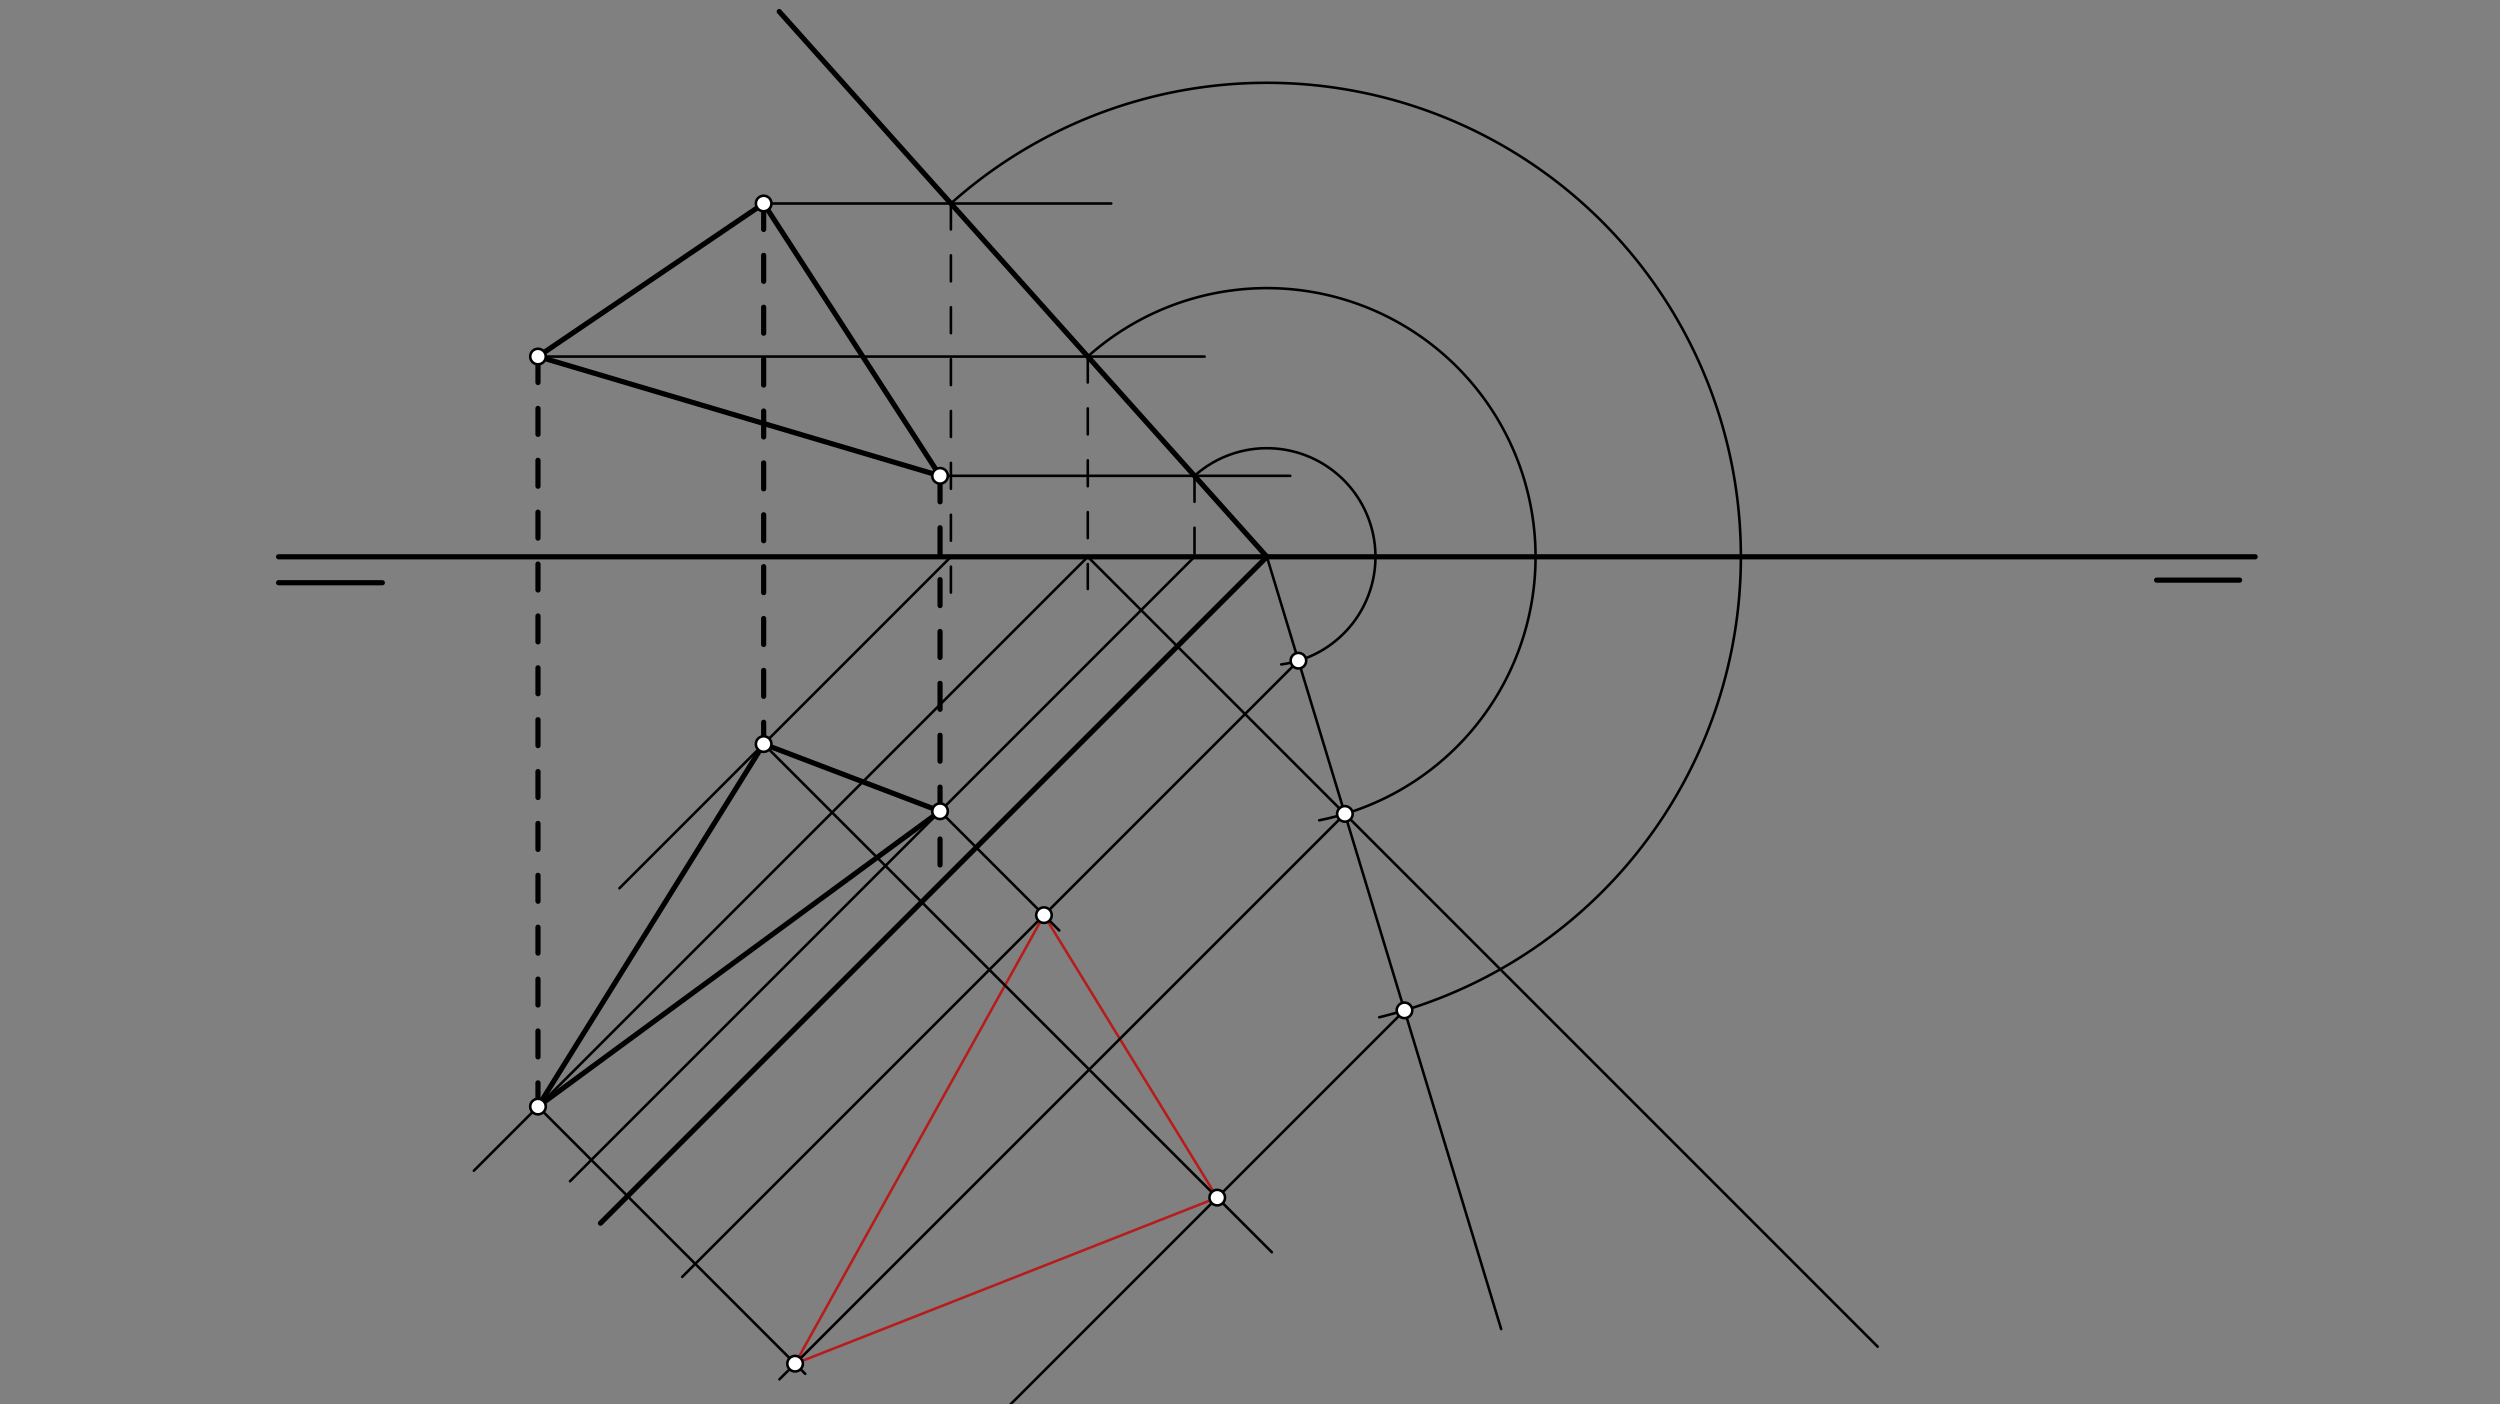 <svg xmlns="http://www.w3.org/2000/svg" class="svg--816" height="100%" preserveAspectRatio="xMidYMid meet" viewBox="0 0 963.78 541.417" width="100%"><rect x="0" y="0" width="963.78" height="541.417" fill="#808080" stroke="none"/><defs><marker id="marker-arrow" markerHeight="16" markerUnits="userSpaceOnUse" markerWidth="24" orient="auto-start-reverse" refX="24" refY="4" viewBox="0 0 24 8"><path d="M 0 0 L 24 4 L 0 8 z" stroke="inherit"></path></marker></defs><g class="aux-layer--949"><g class="element--733"><line stroke="#B71C1C" stroke-dasharray="none" stroke-linecap="round" stroke-width="1" x1="306.513" x2="469.259" y1="525.716" y2="461.694"></line></g><g class="element--733"><line stroke="#B71C1C" stroke-dasharray="none" stroke-linecap="round" stroke-width="1" x1="469.259" x2="402.456" y1="461.694" y2="352.801"></line></g><g class="element--733"><line stroke="#B71C1C" stroke-dasharray="none" stroke-linecap="round" stroke-width="1" x1="402.456" x2="306.513" y1="352.801" y2="525.716"></line></g></g><g class="main-layer--75a"><g class="element--733"><line stroke="#000000" stroke-dasharray="none" stroke-linecap="round" stroke-width="2" x1="107.4" x2="869.4" y1="214.65" y2="214.65"></line></g><g class="element--733"><line stroke="#000000" stroke-dasharray="none" stroke-linecap="round" stroke-width="2" x1="863.4" x2="831.4" y1="223.65" y2="223.65"></line></g><g class="element--733"><line stroke="#000000" stroke-dasharray="none" stroke-linecap="round" stroke-width="2" x1="107.4" x2="147.4" y1="224.65" y2="224.65"></line></g><g class="element--733"><line stroke="#000000" stroke-dasharray="none" stroke-linecap="round" stroke-width="2" x1="488.4" x2="300.4" y1="214.65" y2="4.45"></line></g><g class="element--733"><line stroke="#000000" stroke-dasharray="none" stroke-linecap="round" stroke-width="2" x1="207.4" x2="294.4" y1="137.45" y2="78.45"></line></g><g class="element--733"><line stroke="#000000" stroke-dasharray="none" stroke-linecap="round" stroke-width="2" x1="294.4" x2="362.4" y1="78.45" y2="183.45"></line></g><g class="element--733"><line stroke="#000000" stroke-dasharray="none" stroke-linecap="round" stroke-width="2" x1="362.4" x2="207.4" y1="183.45" y2="137.45"></line></g><g class="element--733"><line stroke="#000000" stroke-dasharray="none" stroke-linecap="round" stroke-width="2" x1="488.4" x2="231.5" y1="214.65" y2="471.55"></line></g><g class="element--733"><line stroke="#000000" stroke-dasharray="10" stroke-linecap="round" stroke-width="2" x1="362.4" x2="362.4" y1="183.45" y2="333.45"></line></g><g class="element--733"><line stroke="#000000" stroke-dasharray="10" stroke-linecap="round" stroke-width="2" x1="294.4" x2="294.4" y1="78.45" y2="294.45"></line></g><g class="element--733"><line stroke="#000000" stroke-dasharray="10" stroke-linecap="round" stroke-width="2" x1="207.4" x2="207.4" y1="137.45" y2="433.45"></line></g><g class="element--733"><line stroke="#000000" stroke-dasharray="none" stroke-linecap="round" stroke-width="2" x1="207.4" x2="362.4" y1="426.603" y2="312.745"></line></g><g class="element--733"><line stroke="#000000" stroke-dasharray="none" stroke-linecap="round" stroke-width="2" x1="362.4" x2="294.4" y1="312.745" y2="286.835"></line></g><g class="element--733"><line stroke="#000000" stroke-dasharray="none" stroke-linecap="round" stroke-width="2" x1="294.4" x2="207.4" y1="286.835" y2="426.603"></line></g><g class="element--733"><line stroke="#000000" stroke-dasharray="none" stroke-linecap="round" stroke-width="1" x1="362.4" x2="497.4" y1="183.45" y2="183.45"></line></g><g class="element--733"><line stroke="#000000" stroke-dasharray="none" stroke-linecap="round" stroke-width="1" x1="207.4" x2="464.4" y1="137.45" y2="137.45"></line></g><g class="element--733"><line stroke="#000000" stroke-dasharray="none" stroke-linecap="round" stroke-width="1" x1="294.4" x2="428.4" y1="78.45" y2="78.45"></line></g><g class="element--733"><line stroke="#000000" stroke-dasharray="10" stroke-linecap="round" stroke-width="1" x1="460.495" x2="460.495" y1="183.45" y2="222.05"></line></g><g class="element--733"><line stroke="#000000" stroke-dasharray="10" stroke-linecap="round" stroke-width="1" x1="419.353" x2="419.353" y1="137.45" y2="227.05"></line></g><g class="element--733"><line stroke="#000000" stroke-dasharray="10" stroke-linecap="round" stroke-width="1" x1="366.585" x2="366.585" y1="78.45" y2="232.05"></line></g><g class="element--733"><line stroke="#000000" stroke-dasharray="none" stroke-linecap="round" stroke-width="1" x1="460.495" x2="219.748" y1="214.65" y2="455.398"></line></g><g class="element--733"><line stroke="#000000" stroke-dasharray="none" stroke-linecap="round" stroke-width="1" x1="419.353" x2="182.677" y1="214.65" y2="451.327"></line></g><g class="element--733"><line stroke="#000000" stroke-dasharray="none" stroke-linecap="round" stroke-width="1" x1="366.585" x2="238.792" y1="214.65" y2="342.442"></line></g><g class="element--733"><line stroke="#000000" stroke-dasharray="none" stroke-linecap="round" stroke-width="1" x1="419.353" x2="723.877" y1="214.65" y2="519.173"></line></g><g class="element--733"><path d="M 419.353 137.45 A 103.573 103.573 0 1 1 508.574 316.239" fill="none" stroke="#000000" stroke-dasharray="none" stroke-linecap="round" stroke-width="1"></path></g><g class="element--733"><line stroke="#000000" stroke-dasharray="none" stroke-linecap="round" stroke-width="1" x1="488.4" x2="578.712" y1="214.65" y2="512.365"></line></g><g class="element--733"><path d="M 460.495 183.45 A 41.858 41.858 0 1 1 493.932 256.141" fill="none" stroke="#000000" stroke-dasharray="none" stroke-linecap="round" stroke-width="1"></path></g><g class="element--733"><path d="M 366.585 78.45 A 182.728 182.728 0 1 1 531.698 392.174" fill="none" stroke="#000000" stroke-dasharray="none" stroke-linecap="round" stroke-width="1"></path></g><g class="element--733"><line stroke="#000000" stroke-dasharray="none" stroke-linecap="round" stroke-width="1" x1="500.551" x2="263.003" y1="254.706" y2="492.253"></line></g><g class="element--733"><line stroke="#000000" stroke-dasharray="none" stroke-linecap="round" stroke-width="1" x1="518.466" x2="300.489" y1="313.763" y2="531.739"></line></g><g class="element--733"><line stroke="#000000" stroke-dasharray="none" stroke-linecap="round" stroke-width="1" x1="541.444" x2="377.852" y1="389.509" y2="553.102"></line></g><g class="element--733"><line stroke="#000000" stroke-dasharray="none" stroke-linecap="round" stroke-width="1" x1="362.4" x2="408.352" y1="312.745" y2="358.698"></line></g><g class="element--733"><line stroke="#000000" stroke-dasharray="none" stroke-linecap="round" stroke-width="1" x1="294.4" x2="490.308" y1="286.835" y2="482.742"></line></g><g class="element--733"><line stroke="#000000" stroke-dasharray="none" stroke-linecap="round" stroke-width="1" x1="207.4" x2="310.423" y1="426.603" y2="529.627"></line></g><g class="element--733"><circle cx="207.4" cy="137.45" r="3" stroke="#000000" stroke-width="1" fill="#ffffff"></circle>}</g><g class="element--733"><circle cx="294.4" cy="78.45" r="3" stroke="#000000" stroke-width="1" fill="#ffffff"></circle>}</g><g class="element--733"><circle cx="362.4" cy="183.45" r="3" stroke="#000000" stroke-width="1" fill="#ffffff"></circle>}</g><g class="element--733"><circle cx="207.4" cy="426.603" r="3" stroke="#000000" stroke-width="1" fill="#ffffff"></circle>}</g><g class="element--733"><circle cx="294.4" cy="286.835" r="3" stroke="#000000" stroke-width="1" fill="#ffffff"></circle>}</g><g class="element--733"><circle cx="362.4" cy="312.745" r="3" stroke="#000000" stroke-width="1" fill="#ffffff"></circle>}</g><g class="element--733"><circle cx="518.466" cy="313.763" r="3" stroke="#000000" stroke-width="1" fill="#ffffff"></circle>}</g><g class="element--733"><circle cx="500.551" cy="254.706" r="3" stroke="#000000" stroke-width="1" fill="#ffffff"></circle>}</g><g class="element--733"><circle cx="541.444" cy="389.509" r="3" stroke="#000000" stroke-width="1" fill="#ffffff"></circle>}</g><g class="element--733"><circle cx="402.456" cy="352.801" r="3" stroke="#000000" stroke-width="1" fill="#ffffff"></circle>}</g><g class="element--733"><circle cx="469.259" cy="461.694" r="3" stroke="#000000" stroke-width="1" fill="#ffffff"></circle>}</g><g class="element--733"><circle cx="306.513" cy="525.716" r="3" stroke="#000000" stroke-width="1" fill="#ffffff"></circle>}</g></g><g class="snaps-layer--ac6"></g><g class="temp-layer--52d"></g></svg>